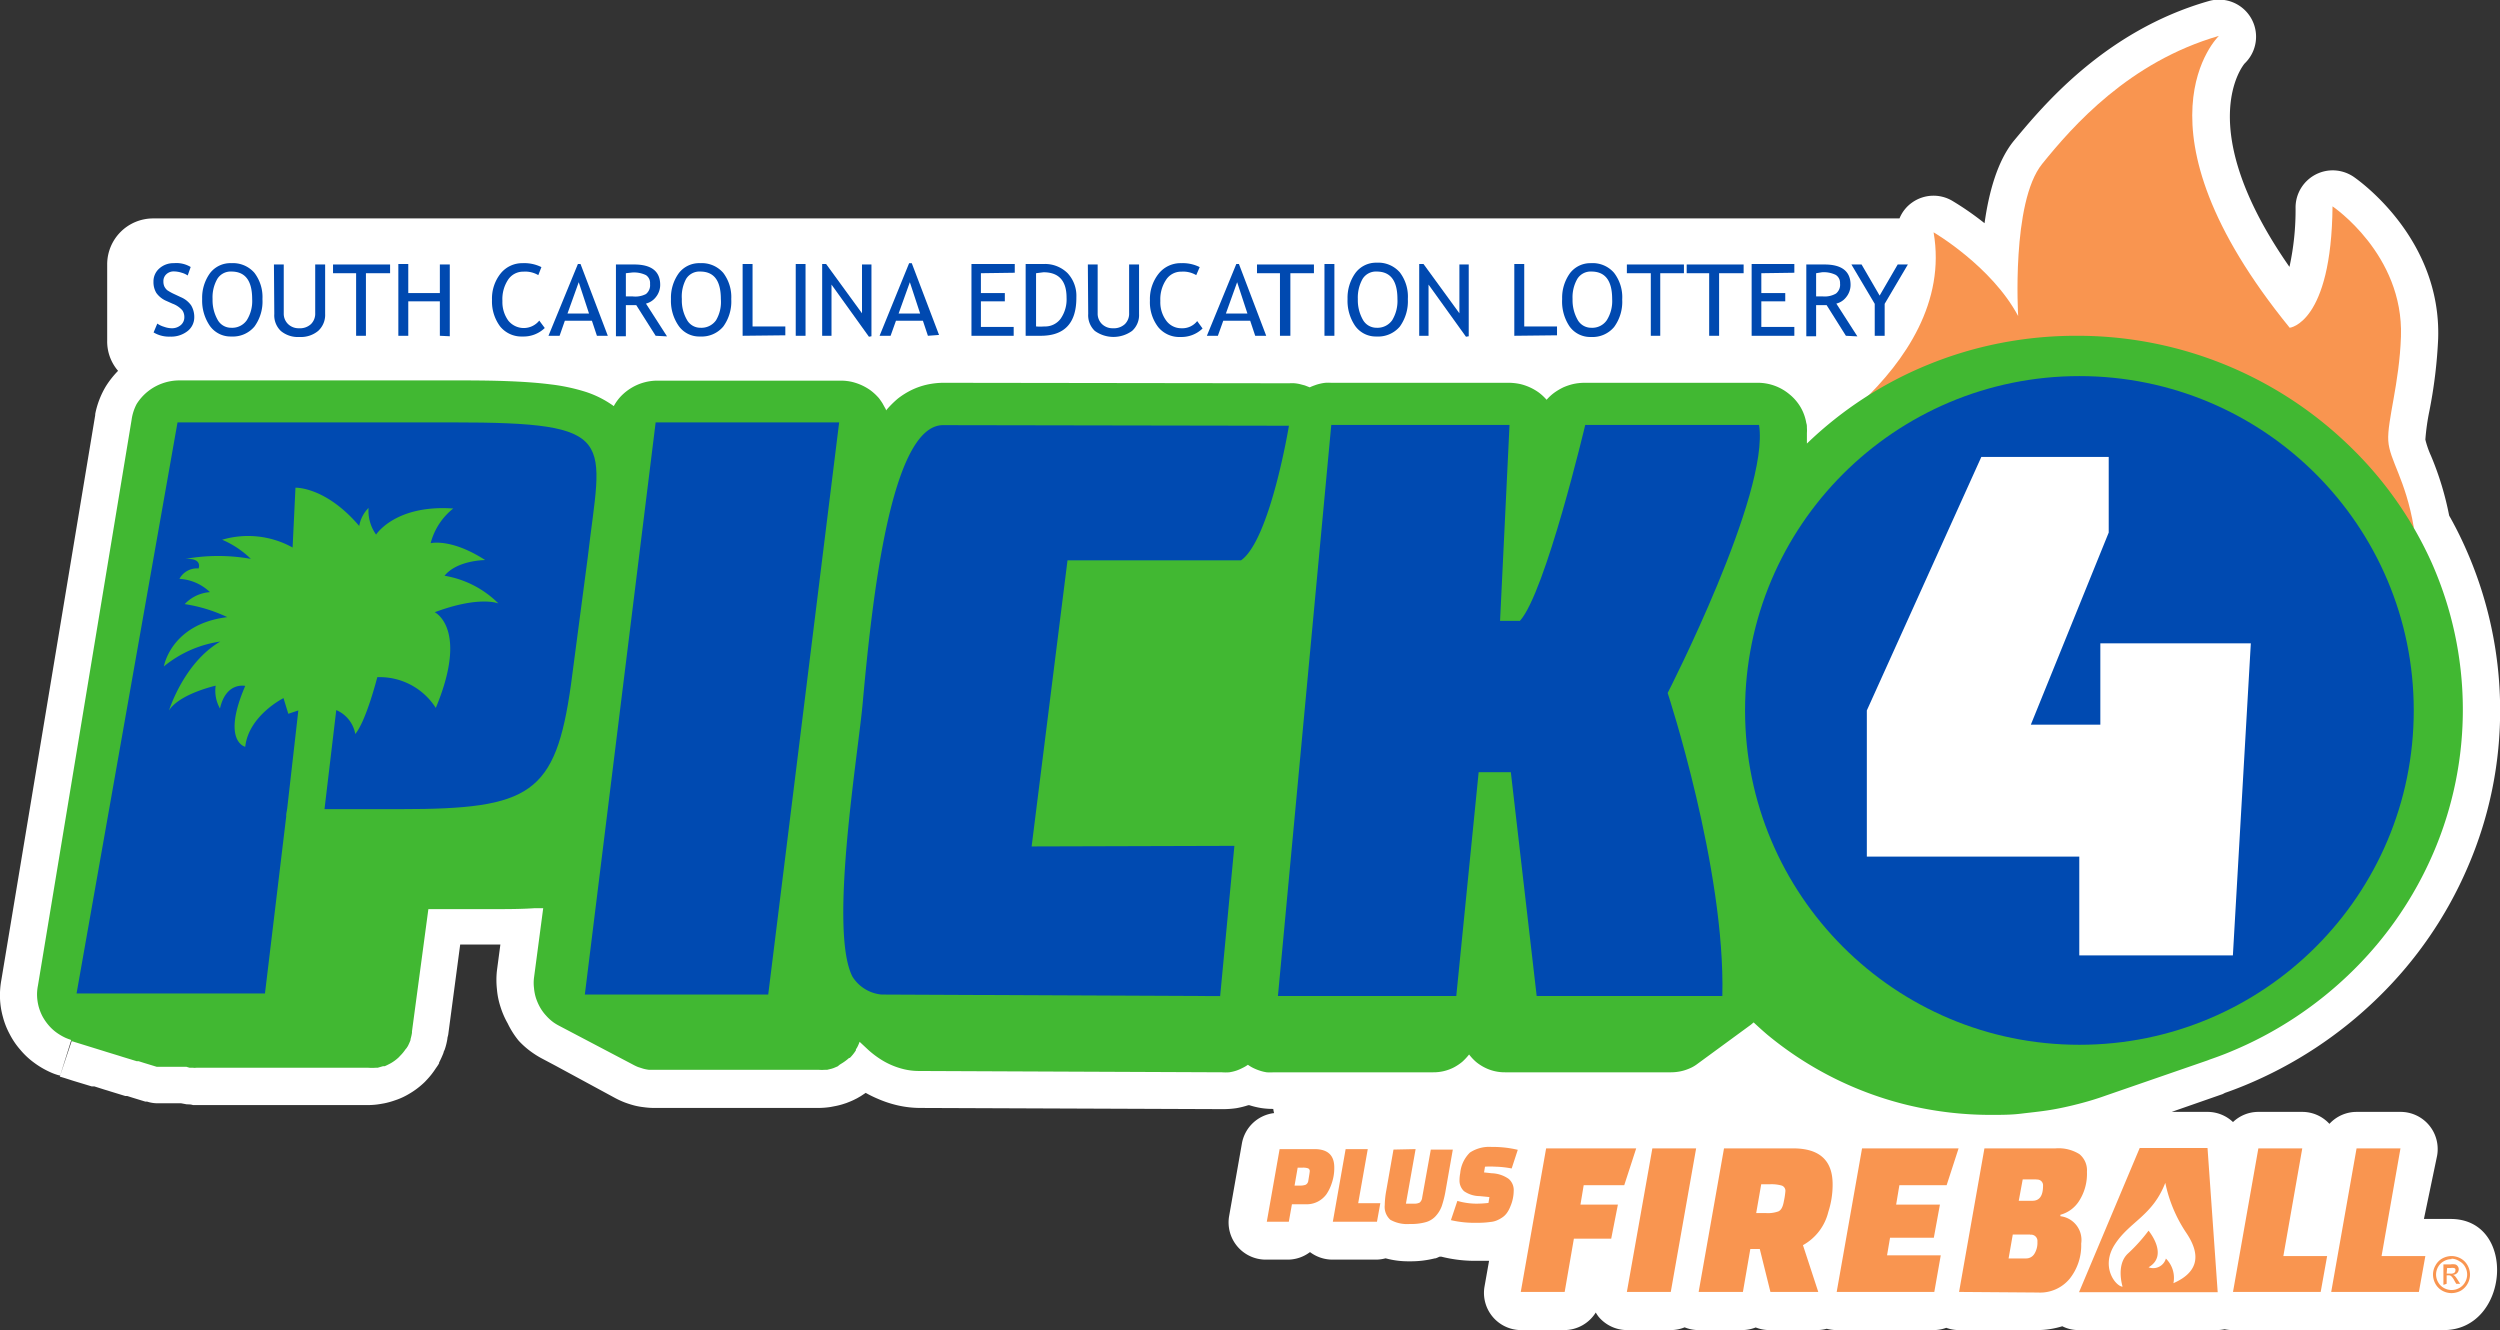 <svg xmlns="http://www.w3.org/2000/svg" viewBox="0 0 208.99 111.19"><rect x="0" y="0" width="208.99" height="111.19" fill="#333333" stroke="none"/><defs><style>.cls-1{fill:#fff;}.cls-2{fill:#f99550;}.cls-3{fill:#41b832;}.cls-4{fill:#004ab1;}.cls-5{fill:#0049b0;}</style></defs><g id="Layer_2" data-name="Layer 2"><g id="Layer_1-2" data-name="Layer 1"><path class="cls-1" d="M186,91.36c.61-.21,1.15-.42,1.66-.63a35,35,0,0,0,11.15-7.35,33.8,33.8,0,0,0,7.49-10.91A32.89,32.89,0,0,0,209,59.12a33.25,33.25,0,0,0-2.9-13.32c-.4-.9-.85-1.8-1.36-2.7a25.26,25.26,0,0,0-1.52-5,7.57,7.57,0,0,1-.47-1.35,18.61,18.61,0,0,1,.33-2.36,40.23,40.23,0,0,0,.74-6.07c.28-8.48-6.78-13.34-7.08-13.55a3.15,3.15,0,0,0-1.74-.53,3.11,3.11,0,0,0-3.1,3.07,22.29,22.29,0,0,1-.51,5c-8.22-11.78-3.8-16.94-3.75-17a3.1,3.1,0,0,0-3-5.22c-8.78,2.51-14,8.94-16.29,11.68-1.37,1.68-2.09,4.3-2.45,6.89a24.85,24.85,0,0,0-2.71-1.88,3.09,3.09,0,0,0-3.33.14,3,3,0,0,0-1.07,1.34h-146a3.84,3.84,0,0,0-3.83,3.83V28.5A3.76,3.76,0,0,0,9.87,31a7.71,7.71,0,0,0-1,1.26,7.18,7.18,0,0,0-.91,2.35s0,.06,0,.09L.11,81.94A7.12,7.12,0,0,0,0,83.47,6.75,6.75,0,0,0,.24,85a6.43,6.43,0,0,0,.57,1.45,6.44,6.44,0,0,0,.89,1.31,6.43,6.43,0,0,0,1.14,1.07,7.25,7.25,0,0,0,1.34.79,4.75,4.75,0,0,0,.77.28l.08,0L5.94,87H6L5,90l.37.11.75.24,1.55.47.14,0,.08,0,.85.27.27.08.25.08,1.21.37.16,0,.44.14,1.08.33.05,0,.1,0a2.79,2.79,0,0,0,.91.14h1.93l.48.09c.17,0,.34,0,.51.06l.52,0h14.1a6.35,6.35,0,0,0,1.11-.1l.28-.05a6.71,6.71,0,0,0,.86-.24l.23-.08a5.78,5.78,0,0,0,.94-.45,6.72,6.72,0,0,0,1.21-.89,3.19,3.19,0,0,0,.26-.26,6.57,6.57,0,0,0,.79-1l.07-.1a3,3,0,0,0,.21-.33.21.21,0,0,1,0-.06,8.67,8.67,0,0,0,.37-.82c0-.09.07-.18.1-.27a5.42,5.42,0,0,0,.22-.89c0-.12.05-.23.07-.35l1-7.53h3.36l-.29,2.19a7.09,7.09,0,0,0,0,1.53,6.46,6.46,0,0,0,.3,1.49,7,7,0,0,0,.6,1.38A7.13,7.13,0,0,0,43.36,87a7,7,0,0,0,1.15,1,7.36,7.36,0,0,0,.78.48h0l1.15.61,5,2.71a7.43,7.43,0,0,0,.76.35,8.45,8.45,0,0,0,.81.26,5.77,5.77,0,0,0,.83.15,6.22,6.22,0,0,0,.86.06H68.43a7.07,7.07,0,0,0,1-.08l.31-.06a6,6,0,0,0,.67-.16l.34-.11c.21-.08.41-.16.6-.25l.3-.15.31-.18.41-.27a9.8,9.8,0,0,0,1,.49,9.4,9.4,0,0,0,1.7.56,8.53,8.53,0,0,0,1.88.21l25.31.1a7.77,7.77,0,0,0,1.09-.08,6.9,6.9,0,0,0,1-.25l0,0,.09,0a6.88,6.88,0,0,0,1,.24,6.37,6.37,0,0,0,1,.07,2,2,0,0,0,.07.35,3.1,3.1,0,0,0-2.69,2.53l-1.07,6.08a3.11,3.11,0,0,0,3.06,3.64h1.84a3.09,3.09,0,0,0,1.86-.63,3.14,3.14,0,0,0,1.87.63h3.69a3.24,3.24,0,0,0,.76-.11,7.2,7.2,0,0,0,2,.25,8.17,8.17,0,0,0,2.09-.24c.15,0,.29-.1.44-.15l.12,0a11.55,11.55,0,0,0,3,.35c.35,0,.67,0,1,0l-.38,2.15a3.11,3.11,0,0,0,3,3.64h3.67a3.11,3.11,0,0,0,2.63-1.47,2.82,2.82,0,0,0,.24.36,3.11,3.11,0,0,0,2.37,1.11h3.67a3.14,3.14,0,0,0,1.15-.23,3.08,3.08,0,0,0,1.13.23h3.66a3.18,3.18,0,0,0,1.15-.22,3.14,3.14,0,0,0,1.15.22h4a3.5,3.5,0,0,0,.79-.11,3.33,3.33,0,0,0,.77.11h8.16a3.11,3.11,0,0,0,1.06-.19,3.12,3.12,0,0,0,1,.19h6.59a7.09,7.09,0,0,0,2.11-.32,3,3,0,0,0,1.33.32h11.59a3.5,3.5,0,0,0,.65-.07,3.18,3.18,0,0,0,.62.07H194a2.63,2.63,0,0,0,.49,0,2.91,2.91,0,0,0,.4,0h9.4c5.5,0,6.16-9.29.57-9.29l-2.23,0,1.08-5.18a2.93,2.93,0,0,0,.07-.67,3.1,3.1,0,0,0-3.1-3.1H197a3.08,3.08,0,0,0-2.27,1,3.07,3.07,0,0,0-2.27-1h-3.68a3.06,3.06,0,0,0-2.11.85,3.09,3.09,0,0,0-2.13-.85h-3l4.27-1.49Z"/><path class="cls-2" d="M148.07,39.12s15.6-8.06,13.57-19.7c0,0,4.84,2.82,7.07,7,0,0-.58-9.51,2-12.71S178,5.17,185.49,3c0,0-7.85,7.49,5.92,24.4,0,0,3.49-.36,3.58-10.15,0,0,5.95,4,5.72,10.88-.13,3.93-1.16,7.06-1.06,8.71s1.44,3.19,2.13,7.22l-2.62,4.8Z"/><path class="cls-3" d="M203.26,47a31.48,31.48,0,0,0-7-9.86,32.64,32.64,0,0,0-22.68-9.07,33,33,0,0,0-6.41.62,32.21,32.21,0,0,0-6,1.8,32,32,0,0,0-10.12,6.59v-.45c0-.15,0-.3,0-.44a2.86,2.86,0,0,0,0-.42c0-.14,0-.27-.05-.4a3.9,3.9,0,0,0-.49-1.35,4,4,0,0,0-.92-1.06A4.12,4.12,0,0,0,147,32H132.44a4.61,4.61,0,0,0-.91.1,4.87,4.87,0,0,0-.84.28,5.24,5.24,0,0,0-.76.45,4,4,0,0,0-.64.59,4.4,4.4,0,0,0-.63-.59,4.33,4.33,0,0,0-.75-.44,4.26,4.26,0,0,0-.85-.29,4.73,4.73,0,0,0-.93-.1H111.27a3.59,3.59,0,0,0-.47,0,3.4,3.4,0,0,0-.46.08,3.06,3.06,0,0,0-.43.13,3.69,3.69,0,0,0-.42.17l-.41-.16-.42-.11a3.21,3.21,0,0,0-.43-.07,3.39,3.39,0,0,0-.45,0L78.93,32a6.57,6.57,0,0,0-1.42.15,6,6,0,0,0-1.28.44,6.6,6.6,0,0,0-1.16.72,8.12,8.12,0,0,0-1,1c0-.1-.09-.21-.14-.31l-.16-.29c-.06-.09-.12-.19-.19-.28a1.71,1.71,0,0,0-.21-.26,4.35,4.35,0,0,0-.64-.57,4.48,4.48,0,0,0-1.57-.69,4.28,4.28,0,0,0-.87-.09H54.94a4.23,4.23,0,0,0-1.13.16,4.17,4.17,0,0,0-1,.43,4.32,4.32,0,0,0-.86.67,3.91,3.91,0,0,0-.64.87A8.47,8.47,0,0,0,49,32.77a15.9,15.9,0,0,0-3-.64c-1.1-.14-2.31-.22-3.63-.27S39.61,31.8,38,31.8h-23a4.26,4.26,0,0,0-1.43.25,4.19,4.19,0,0,0-2.15,1.73A4,4,0,0,0,11,35.1L3.17,82.4a3.78,3.78,0,0,0-.07.88,4.16,4.16,0,0,0,.13.86,4.1,4.1,0,0,0,.32.82,4.3,4.3,0,0,0,.5.73,3.76,3.76,0,0,0,.65.61,4.75,4.75,0,0,0,.76.45,4.23,4.23,0,0,0,.83.27s-1-1-1.07-1,.83,1,.73,1l1.13.35,1.55.48.22.07,1.11.34.25.08,1.21.37.16,0,.44.14,1.08.33.05,0,.11,0h2.32l.27.08.28,0a1.27,1.27,0,0,0,.28,0H30.79a4.07,4.07,0,0,0,.61,0l.17,0,.45-.13.14,0c.17-.07.34-.16.51-.25a3.53,3.53,0,0,0,.66-.49l.14-.15a3.35,3.35,0,0,0,.42-.51L34,87.6a1.1,1.1,0,0,1,.09-.14h0a4.83,4.83,0,0,0,.23-.52l0-.07v0a4.54,4.54,0,0,0,.12-.53s0-.07,0-.12L35.81,76H41c1.35,0,2.59,0,3.71-.08l.7,0-.77,5.82a3.47,3.47,0,0,0,0,.85,3.93,3.93,0,0,0,.16.83,4.49,4.49,0,0,0,.34.78,3.79,3.79,0,0,0,.51.7,3.9,3.9,0,0,0,.64.58,4.09,4.09,0,0,0,.68.38l-.23-.11L52.92,89a4,4,0,0,0,.42.2l.44.14a3.4,3.4,0,0,0,.46.09l.47,0H68.43a3.31,3.31,0,0,0,.55,0l.17,0,.37-.09.18-.06.33-.14L70.2,89l.16-.1a4,4,0,0,0,.62-.46l.06,0a3.5,3.5,0,0,0,.51-.64.35.35,0,0,0,0-.08,1.48,1.48,0,0,0,.13-.21v0a3.79,3.79,0,0,0,.18-.42v0l.74.69a7.79,7.79,0,0,0,.89.69,6.35,6.35,0,0,0,2.15.93,5.41,5.41,0,0,0,1.21.13l25.32.11a3.81,3.81,0,0,0,.59,0,3.5,3.5,0,0,0,.56-.13,3.38,3.38,0,0,0,.52-.22,2.87,2.87,0,0,0,.48-.28,3,3,0,0,0,.49.29,4.18,4.18,0,0,0,.53.21,3.39,3.39,0,0,0,.55.13,3.77,3.77,0,0,0,.58,0h13.34a3.71,3.71,0,0,0,1.71-.4,4.16,4.16,0,0,0,.71-.47,4.84,4.84,0,0,0,.58-.62,4.22,4.22,0,0,0,.58.62,3.88,3.88,0,0,0,.72.47,3.64,3.64,0,0,0,.82.3,3.68,3.68,0,0,0,.89.1h13.88a4,4,0,0,0,.61-.05,3.51,3.51,0,0,0,.58-.14,4.35,4.35,0,0,0,.54-.22,3.12,3.12,0,0,0,.49-.31l4.56-3.34a1.25,1.25,0,0,1-.12.08c.09-.06.16-.13.24-.19q.54.51,1.11,1a29.15,29.15,0,0,0,11.81,5.92,29.7,29.7,0,0,0,6.91.81c.84,0,1.68,0,2.5-.1s1.65-.18,2.45-.31,1.6-.31,2.38-.51,1.54-.43,2.29-.7l8.68-3-.2.06c.64-.22,1.28-.45,1.9-.71a31.85,31.85,0,0,0,10.17-6.7,30.94,30.94,0,0,0,6.81-9.91A30.29,30.29,0,0,0,203.26,47Z"/><circle class="cls-4" cx="173.83" cy="59.39" r="27.95"/><path class="cls-4" d="M33.52,67.64H24L22.15,83.05H6.4l8.44-47.74h23c14.1,0,12.44,1.33,11.29,11.31l-1.4,10.62C46.44,66.41,44.35,67.64,33.52,67.64Z"/><path class="cls-4" d="M48.89,83.14l5.92-47.83H70.15L64.22,83.14Z"/><path class="cls-4" d="M103.19,70.71,102,83.27l-28.31-.13a3.22,3.22,0,0,1-2.43-1.5c-2-3.9.52-18.84.87-23,.78-8.57,2.35-23.1,6.71-23.1l28.91.05s-1.57,9.53-4,11.25l-14.51,0-3,23.92Z"/><path class="cls-4" d="M126.3,64.55h-2.69l-1.87,18.71H106.83l4.46-47.74h14.9L125.4,51.9h1.66c2.14-2.36,5.46-16.38,5.46-16.38h14.53c.91,5.73-7.64,22.41-7.64,22.41s4.84,14.71,4.57,25.33H128.46Z"/><path class="cls-2" d="M109.15,100.67H108l-.26,1.46h-1.84l1.07-6.07h2.91c1.11,0,1.66.51,1.66,1.53a3.89,3.89,0,0,1-.21,1.32,3.66,3.66,0,0,1-.45.93,2.08,2.08,0,0,1-.68.59A2,2,0,0,1,109.15,100.67Zm-.67-3.06-.26,1.5h.43a1.33,1.33,0,0,0,.5-.07.44.44,0,0,0,.22-.34c.08-.48.12-.74.12-.79a.24.24,0,0,0-.14-.24,1.25,1.25,0,0,0-.44-.06Z"/><path class="cls-2" d="M115.11,102.13h-3.69l1.07-6.07h1.85l-.8,4.52h1.85Z"/><path class="cls-2" d="M118.34,96.06l-.81,4.56h.67a.94.94,0,0,0,.48-.09.64.64,0,0,0,.21-.43l.72-4h1.84l-.6,3.41a8.55,8.55,0,0,1-.33,1.33,2.52,2.52,0,0,1-.54.86,1.76,1.76,0,0,1-.84.48,4.5,4.5,0,0,1-1.27.14,2.87,2.87,0,0,1-1.64-.35,1.44,1.44,0,0,1-.47-1.23,7.34,7.34,0,0,1,.13-1.23l.6-3.41Z"/><path class="cls-2" d="M121.29,102l.54-1.61a5.77,5.77,0,0,0,1.5.23,8.12,8.12,0,0,0,1.1-.06l.08-.49-.81-.08a2.32,2.32,0,0,1-1.31-.41,1.2,1.2,0,0,1-.38-.94,3.17,3.17,0,0,1,.06-.58,2.74,2.74,0,0,1,.81-1.71,2.92,2.92,0,0,1,1.82-.47,8.92,8.92,0,0,1,2.18.24l-.51,1.56a8.07,8.07,0,0,0-1.36-.15,7,7,0,0,0-.87,0l-.08.48.65.07a2.61,2.61,0,0,1,1.41.47,1.23,1.23,0,0,1,.42,1,3.38,3.38,0,0,1-.27,1.28,2.51,2.51,0,0,1-.3.57,1.53,1.53,0,0,1-.41.39,2.5,2.5,0,0,1-.45.24,1.74,1.74,0,0,1-.51.12,7.2,7.2,0,0,1-1.12.07A8.67,8.67,0,0,1,121.29,102Z"/><path class="cls-2" d="M134.69,103.55h-3.12L130.8,108h-3.67l2.12-12h7.53l-1,3.08h-3.39l-.27,1.62h3.13Z"/><path class="cls-2" d="M136,108l2.13-12h3.66l-2.12,12Z"/><path class="cls-2" d="M152,108h-4l-.89-3.59h-.79l-.62,3.59H142l2.12-12h5.78q3.3,0,3.3,3a7.35,7.35,0,0,1-.36,2.31,4.35,4.35,0,0,1-2.12,2.78Zm-4.77-9-.42,2.41h.85a2.57,2.57,0,0,0,1-.14c.23-.1.38-.37.46-.83a6.36,6.36,0,0,0,.13-.84.46.46,0,0,0-.3-.49,3.16,3.16,0,0,0-1-.11Z"/><path class="cls-2" d="M161.66,103.47H158l-.25,1.47h4.49L161.7,108h-8.16l2.12-12h8.07l-1,3.08h-3.95l-.27,1.62h3.66Z"/><path class="cls-2" d="M163.77,108l2.12-12h5.94a3.3,3.3,0,0,1,2,.48,1.75,1.75,0,0,1,.63,1.48,4.18,4.18,0,0,1-.64,2.41,2.68,2.68,0,0,1-1.58,1.18l0,.12a2,2,0,0,1,1.74,2.29,4.48,4.48,0,0,1-.95,2.92,3.2,3.2,0,0,1-2.66,1.17Zm5.94-4.8h-1.45l-.35,2h1.43a.81.81,0,0,0,.73-.39,1.74,1.74,0,0,0,.25-1A.53.53,0,0,0,169.71,103.22Zm.54-4.61h-1.16l-.33,1.79h1.14c.59,0,.89-.41.89-1.25A.48.48,0,0,0,170.25,98.61Z"/><polygon class="cls-2" points="184.54 95.97 178.87 95.97 173.8 108.02 185.39 108.02 184.54 95.97"/><path class="cls-2" d="M194,108h-7.33l2.12-12h3.67l-1.58,9h3.66Z"/><path class="cls-2" d="M202.21,108h-7.33L197,96h3.67l-1.58,9h3.66Z"/><path class="cls-5" d="M12.84,27.79l.31-.74a1.89,1.89,0,0,0,.57.27,1.93,1.93,0,0,0,.62.12,1.12,1.12,0,0,0,.78-.27.85.85,0,0,0,.29-.66,1,1,0,0,0-.16-.56,2,2,0,0,0-.82-.56l-.49-.22a2,2,0,0,1-.87-.68,1.75,1.75,0,0,1-.24-.94,1.43,1.43,0,0,1,.48-1.1A1.76,1.76,0,0,1,14.54,22a2.3,2.3,0,0,1,1.4.32l-.25.71a1.68,1.68,0,0,0-.5-.23,2.2,2.2,0,0,0-.63-.11.89.89,0,0,0-.66.24.78.78,0,0,0-.24.6,1,1,0,0,0,.08.42,1,1,0,0,0,.24.31,4.29,4.29,0,0,0,.64.35l.49.23a2,2,0,0,1,.87.69,1.88,1.88,0,0,1,.26,1,1.46,1.46,0,0,1-.55,1.14,2.22,2.22,0,0,1-1.47.47A2.48,2.48,0,0,1,12.84,27.79Z"/><path class="cls-5" d="M16.9,25a3.5,3.5,0,0,1,.66-2.17A2.14,2.14,0,0,1,19.34,22a2.37,2.37,0,0,1,1.93.81A3.34,3.34,0,0,1,21.94,25a3.56,3.56,0,0,1-.67,2.3,2.35,2.35,0,0,1-1.93.83,2.12,2.12,0,0,1-1.79-.88A3.72,3.72,0,0,1,16.9,25Zm.87,0a3.33,3.33,0,0,0,.41,1.71,1.28,1.28,0,0,0,1.16.69,1.48,1.48,0,0,0,1.29-.63A3,3,0,0,0,21.08,25c0-1.54-.58-2.3-1.74-2.3a1.31,1.31,0,0,0-1.17.61A3.09,3.09,0,0,0,17.77,25Z"/><path class="cls-5" d="M22.9,22.11h.82v4.08a1.21,1.21,0,0,0,.35.89,1.26,1.26,0,0,0,.93.36,1.34,1.34,0,0,0,1-.35,1.22,1.22,0,0,0,.35-.92V22.11h.83v4.14a1.8,1.8,0,0,1-.58,1.41,2.26,2.26,0,0,1-1.56.51,2.23,2.23,0,0,1-1.56-.5,1.8,1.8,0,0,1-.55-1.42Z"/><path class="cls-5" d="M30.59,22.84v5.23h-.82V22.84H27.84v-.73h4.77v.73Z"/><path class="cls-5" d="M36.77,28.07V25.19H34.13v2.88H33.3v-6h.83V24.5h2.64V22.11h.83v6Z"/><path class="cls-5" d="M45.26,22.33,45,23a2.15,2.15,0,0,0-1.25-.29,1.5,1.5,0,0,0-1.28.68A2.93,2.93,0,0,0,42,25.16a2.64,2.64,0,0,0,.49,1.64,1.66,1.66,0,0,0,2.59,0l.46.62a2.55,2.55,0,0,1-1.86.71,2.29,2.29,0,0,1-1.87-.84,3.48,3.48,0,0,1-.68-2.22,3.35,3.35,0,0,1,.73-2.22A2.32,2.32,0,0,1,43.71,22,3.17,3.17,0,0,1,45.26,22.33Z"/><path class="cls-5" d="M49.9,28.07l-.42-1.26H47.22l-.44,1.26h-.93l2.46-6h.22l2.28,6Zm-1.52-4.48-.94,2.62h1.8Z"/><path class="cls-5" d="M54.81,28.07l-1.62-2.56c-.18,0-.47,0-.87,0v2.6h-.83v-6l.64,0,.88,0c1.45,0,2.18.57,2.18,1.71a1.63,1.63,0,0,1-.35,1,1.53,1.53,0,0,1-.84.56l1.76,2.74Zm-2.49-5.23v1.94c.2,0,.39,0,.58,0A1.92,1.92,0,0,0,54,24.58a.94.94,0,0,0,.34-.84A.79.79,0,0,0,54,23a2.29,2.29,0,0,0-1.15-.22Z"/><path class="cls-5" d="M56.09,25a3.5,3.5,0,0,1,.66-2.17A2.14,2.14,0,0,1,58.53,22a2.37,2.37,0,0,1,1.93.81A3.34,3.34,0,0,1,61.13,25a3.56,3.56,0,0,1-.67,2.3,2.35,2.35,0,0,1-1.93.83,2.1,2.1,0,0,1-1.79-.88A3.66,3.66,0,0,1,56.09,25ZM57,25a3.23,3.23,0,0,0,.41,1.71,1.28,1.28,0,0,0,1.16.69,1.49,1.49,0,0,0,1.29-.63A3,3,0,0,0,60.26,25c0-1.54-.57-2.3-1.73-2.3a1.31,1.31,0,0,0-1.17.61A3.09,3.09,0,0,0,57,25Z"/><path class="cls-5" d="M62.08,28.07v-6h.83v5.22h2.74v.74Z"/><path class="cls-5" d="M66.52,28.07v-6h.82v6Z"/><path class="cls-5" d="M72.64,28.15l-3.13-4.36v4.28h-.78v-6h.33l3,4.12V22.11h.79v6Z"/><path class="cls-5" d="M77.57,28.07l-.42-1.26H74.9l-.45,1.26h-.92L76,22h.22l2.28,6Zm-1.51-4.48-.94,2.62h1.8Z"/><path class="cls-5" d="M82,22.84V24.5h2v.69H82v2.14h2.74v.74H81.21v-6h3.62v.73Z"/><path class="cls-5" d="M87,28.07H85.74v-6l1.5,0a2.68,2.68,0,0,1,2,.76,2.77,2.77,0,0,1,.74,2C90,27,89,28.07,87,28.07Zm-.39-5.23v4.45a4.49,4.49,0,0,0,.69,0,1.61,1.61,0,0,0,1.36-.64,2.82,2.82,0,0,0,.5-1.77c0-1.41-.65-2.12-1.93-2.12Z"/><path class="cls-5" d="M90.94,22.11h.82v4.08a1.21,1.21,0,0,0,.35.89,1.26,1.26,0,0,0,.93.36,1.34,1.34,0,0,0,1-.35,1.22,1.22,0,0,0,.35-.92V22.11h.83v4.14a1.77,1.77,0,0,1-.58,1.41,2.66,2.66,0,0,1-3.12,0,1.8,1.8,0,0,1-.55-1.42Z"/><path class="cls-5" d="M100.29,22.33,100,23a2.14,2.14,0,0,0-1.24-.29,1.49,1.49,0,0,0-1.28.68A2.93,2.93,0,0,0,97,25.16a2.58,2.58,0,0,0,.49,1.64,1.55,1.55,0,0,0,1.27.64,1.57,1.57,0,0,0,1.32-.6l.45.62a2.54,2.54,0,0,1-1.85.71,2.27,2.27,0,0,1-1.87-.84,3.42,3.42,0,0,1-.68-2.22,3.4,3.4,0,0,1,.72-2.22A2.34,2.34,0,0,1,98.75,22,3.15,3.15,0,0,1,100.29,22.33Z"/><path class="cls-5" d="M104.93,28.07l-.42-1.26h-2.25l-.45,1.26h-.92l2.46-6h.22l2.28,6Zm-1.51-4.48-.94,2.62h1.8Z"/><path class="cls-5" d="M107.87,22.84v5.23H107V22.84h-1.92v-.73h4.76v.73Z"/><path class="cls-5" d="M110.72,28.07v-6h.83v6Z"/><path class="cls-5" d="M112.65,25a3.56,3.56,0,0,1,.65-2.17,2.15,2.15,0,0,1,1.78-.87,2.39,2.39,0,0,1,1.94.81,3.34,3.34,0,0,1,.67,2.23,3.62,3.62,0,0,1-.67,2.3,2.37,2.37,0,0,1-1.94.83,2.12,2.12,0,0,1-1.79-.88A3.72,3.72,0,0,1,112.65,25Zm.86,0a3.33,3.33,0,0,0,.41,1.71,1.3,1.3,0,0,0,1.16.69,1.5,1.5,0,0,0,1.3-.63,3.09,3.09,0,0,0,.44-1.77c0-1.54-.58-2.3-1.74-2.3a1.31,1.31,0,0,0-1.17.61A3.18,3.18,0,0,0,113.51,25Z"/><path class="cls-5" d="M122.55,28.15l-3.13-4.36v4.28h-.78v-6H119l3,4.12V22.11h.78v6Z"/><path class="cls-5" d="M126.59,28.07v-6h.83v5.22h2.74v.74Z"/><path class="cls-5" d="M130.59,25a3.5,3.5,0,0,1,.66-2.17A2.14,2.14,0,0,1,133,22a2.35,2.35,0,0,1,1.93.81,3.34,3.34,0,0,1,.68,2.23,3.56,3.56,0,0,1-.68,2.3,2.35,2.35,0,0,1-1.93.83,2.12,2.12,0,0,1-1.79-.88A3.72,3.72,0,0,1,130.59,25Zm.87,0a3.33,3.33,0,0,0,.41,1.71,1.29,1.29,0,0,0,1.16.69,1.47,1.47,0,0,0,1.29-.63,3,3,0,0,0,.45-1.77c0-1.54-.58-2.3-1.74-2.3a1.31,1.31,0,0,0-1.17.61A3.09,3.09,0,0,0,131.46,25Z"/><path class="cls-5" d="M138.79,22.84v5.23H138V22.84H136v-.73h4.77v.73Z"/><path class="cls-5" d="M143.71,22.84v5.23h-.83V22.84H141v-.73h4.76v.73Z"/><path class="cls-5" d="M147.24,22.84V24.5h2v.69h-2v2.14H150v.74h-3.57v-6H150v.73Z"/><path class="cls-5" d="M154.31,28.07l-1.61-2.56c-.19,0-.48,0-.88,0v2.6H151v-6l.65,0,.87,0c1.45,0,2.18.57,2.18,1.71a1.63,1.63,0,0,1-.35,1,1.5,1.5,0,0,1-.84.56l1.76,2.74Zm-2.49-5.23v1.94c.2,0,.39,0,.58,0a1.87,1.87,0,0,0,1.08-.24.94.94,0,0,0,.34-.84.79.79,0,0,0-.36-.72,2.27,2.27,0,0,0-1.15-.22Z"/><path class="cls-5" d="M157.55,25.4v2.67h-.83V25.4l-1.95-3.29h.85l1.51,2.6,1.51-2.6h.85Z"/><path class="cls-3" d="M23.94,68.19l1-8.8-.84.28-.4-1.31s-2.91,1.45-3.2,4.07c0,0-2-.44,0-5.09,0,0-1.6-.37-2.11,1.89a3,3,0,0,1-.36-1.91S15,58,14.13,59.39c0,0,1.24-4,4.29-5.76a9.55,9.55,0,0,0-4.72,2.08s.58-3.54,5.3-4.12a12.78,12.78,0,0,0-3.56-1.09,3.21,3.21,0,0,1,2.11-1A4,4,0,0,0,15,48.39a1.66,1.66,0,0,1,1.6-.87s.37-.87-1.09-.8a15.56,15.56,0,0,1,5.46,0,7.81,7.81,0,0,0-2.4-1.6,7.67,7.67,0,0,1,5.89.65l.24-5s2.52-.1,5.33,3.2a2.8,2.8,0,0,1,.78-1.51,3.42,3.42,0,0,0,.63,2.23s1.6-2.52,6.45-2.18A5.45,5.45,0,0,0,36,45.41s1.7-.44,4.56,1.41c0,0-2.33,0-3.4,1.31a8.32,8.32,0,0,1,4.51,2.32s-1.55-.68-5.33.73c0,0,2.86,1.36.09,8a5.55,5.55,0,0,0-4.89-2.57s-.92,3.64-1.84,4.75a2.69,2.69,0,0,0-1.59-2l-1,8.42Z"/><path class="cls-1" d="M177.44,107.56c-.53,0-1.89-1.61-.65-3.53s3.15-2.38,4.22-5.15a11.75,11.75,0,0,0,1.74,4.16c1.36,2,.89,3.37-1.06,4.23a2.27,2.27,0,0,0-.63-2.06,1.1,1.1,0,0,1-1.45.73c1.73-1,0-3.06,0-3.06a13.84,13.84,0,0,1-1.7,1.89C176.85,105.72,177.44,107.56,177.44,107.56Z"/><path class="cls-2" d="M204.94,105a1.63,1.63,0,0,1,.76.2,1.47,1.47,0,0,1,.58.58,1.57,1.57,0,0,1-.57,2.12,1.67,1.67,0,0,1-.77.2,1.61,1.61,0,0,1-.77-.2,1.47,1.47,0,0,1-.58-.58,1.61,1.61,0,0,1-.2-.77,1.51,1.51,0,0,1,.21-.77,1.45,1.45,0,0,1,.57-.58A1.67,1.67,0,0,1,204.94,105Zm0,.26a1.25,1.25,0,0,0-.64.17,1.21,1.21,0,0,0-.48.47,1.28,1.28,0,0,0,0,1.29,1.23,1.23,0,0,0,.48.48,1.31,1.31,0,0,0,1.29,0,1.23,1.23,0,0,0,.48-.48,1.28,1.28,0,0,0,0-1.29,1.15,1.15,0,0,0-.48-.47A1.25,1.25,0,0,0,204.94,105.22Zm-.68,2.15V105.7h.57a1.31,1.31,0,0,1,.42,0,.37.37,0,0,1,.21.16.38.38,0,0,1,.08.24.44.44,0,0,1-.13.32.49.49,0,0,1-.34.15l.14.09a2.38,2.38,0,0,1,.24.33l.21.33h-.33l-.15-.26a1.38,1.38,0,0,0-.28-.39.34.34,0,0,0-.22-.06h-.15v.71Zm.27-.94h.32a.49.49,0,0,0,.32-.07.23.23,0,0,0,.09-.18.33.33,0,0,0,0-.14.2.2,0,0,0-.12-.08.82.82,0,0,0-.27,0h-.3Z"/><polygon class="cls-1" points="156.06 71.61 173.82 71.61 173.82 79.87 186.66 79.87 188.16 53.78 175.58 53.78 175.58 60.58 169.77 60.58 176.28 44.52 176.28 38.2 165.63 38.2 156.06 59.39 156.06 71.61"/></g></g></svg>